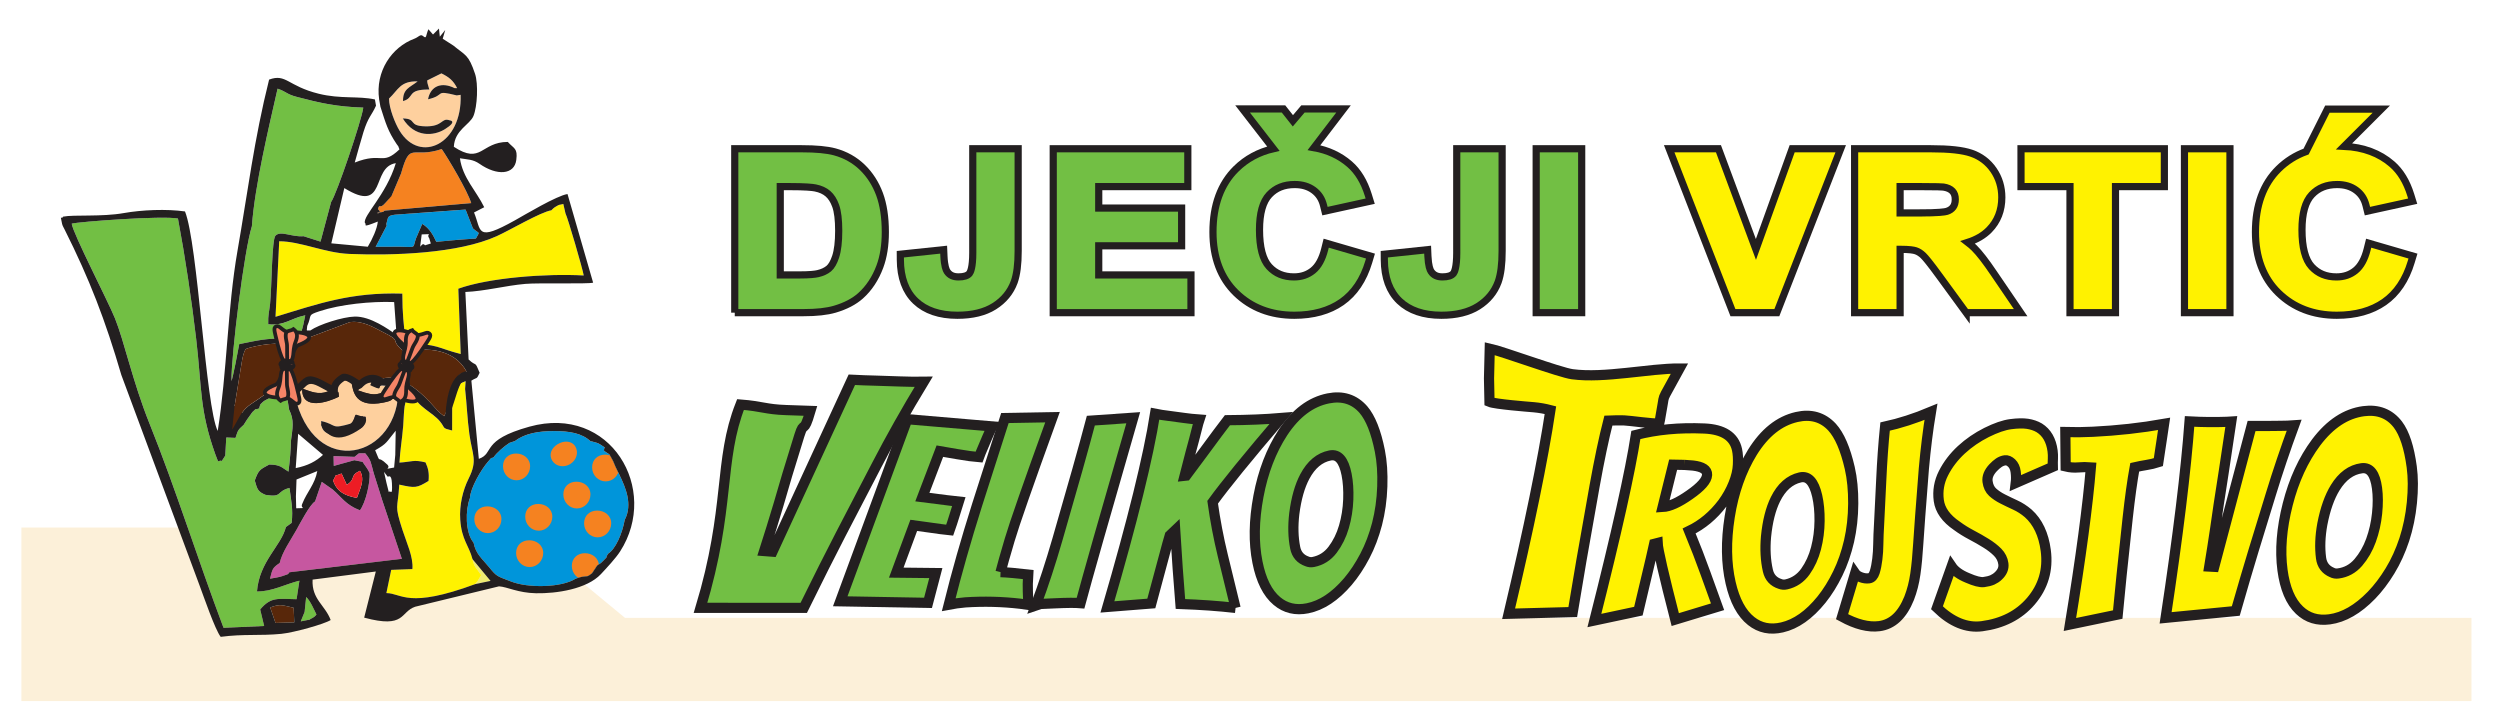 <?xml version="1.0" encoding="utf-8"?>
<!-- Generator: Adobe Illustrator 16.0.0, SVG Export Plug-In . SVG Version: 6.00 Build 0)  -->
<!DOCTYPE svg PUBLIC "-//W3C//DTD SVG 1.1//EN" "http://www.w3.org/Graphics/SVG/1.1/DTD/svg11.dtd">
<svg version="1.1" id="Layer_1" xmlns="http://www.w3.org/2000/svg" xmlns:xlink="http://www.w3.org/1999/xlink" x="0px" y="0px"
	 width="263px" height="76px" viewBox="0 0 263 76" enable-background="new 0 0 263 76" xml:space="preserve">
<g>
	<polygon fill="#FCF0D9" points="2.25,55.5 54.25,55.5 65.75,65 260,65 260,73.75 2.25,73.75 	"/>
	<rect x="257.667" y="1" fill="none" width="2.333" height="2.167"/>
</g>
<g>
	<path fill-rule="evenodd" clip-rule="evenodd" fill="#EEEB73" d="M50.009,61.445l1.594-0.333l-1.895-2.285
		c0.167,0.858,0.493,1.014,0.911,1.674l-0.335,0.557c-0.027,0.042-0.113,0.239-0.134,0.193
		C50.129,61.203,50.057,61.381,50.009,61.445"/>
	<path fill-rule="evenodd" clip-rule="evenodd" fill="#F58220" d="M40.316,21.576c-0.431,0.337-0.386-0.161-0.552,0.423
		c0.698,0.656-0.777,0.394,0.369,0.32c0.023-0.002,0.145-0.027,0.167-0.03c0.028-0.005,0.097-0.1,0.158-0.131l9.112-0.793
		c-0.387-1.281-2.43-4.711-3.102-5.685c-3.165,1.065-3.303-0.92-4.276,2.566l-0.997,2.356c-0.053,0.058-0.281-0.254-0.305-0.15
		c-0.154,0.677,0.091,0.385-0.139,0.643C40.51,21.369,40.548,21.356,40.316,21.576"/>
	<path fill-rule="evenodd" clip-rule="evenodd" fill="#0095DA" d="M41.536,22.587c-0.853,0.125-0.669,0.253-0.895,0.979l0.038,0.176
		l-1.162,2.225c0.927,0.016,1.669-0.021,2.513-0.011c1.81,0.021,1.356,0.219,1.718-0.84l0.674-1.564
		c0.781,0.46,1.201,1.282,1.472,1.885l2.52-0.229l1.651-0.116c0.42-0.83,0.449-0.391-0.315-1.067l-0.769-1.979L41.536,22.587z"/>
	<path fill-rule="evenodd" clip-rule="evenodd" fill="#72BF44" d="M26.499,23.797c-0.802,2.505-2.167,13.411-2.152,16.302
		c0.143-0.312,0.71-3.26,0.821-3.897c1.947-0.383,2.854-0.646,4.979-0.571c0.267,0.4-0.533,0.02,0.532,0.494
		c0.974-0.458,1.148-1.511,1.435-2.954c-1.573,0.317-2.186,1.127-3.897,0.938c-0.03-1.008,0.1-1.254,0.196-2.161
		c0.176-1.629,0.178-6.757,0.563-7.153c0.557-0.575,1.68,0.161,2.959,0.056l1.783,0.569l1.117-4.173
		c0.566-0.778,3.225-8.622,3.383-9.925c-2.765-0.091-4.476-0.462-6.989-1.126c-1.133-0.299-1.009-0.511-2.026-0.867
		C28.289,13.36,26.804,19.503,26.499,23.797 M32.044,64.379l-0.403,0.988l0.964-0.19c0.056-0.103,0.149-0.099,0.227-0.144
		c0.378-0.224,0.248-0.184,0.461-0.385c-0.272-0.536-0.629-1.42-1.084-1.844L32.044,64.379z M27.371,64.115
		C28.506,62.771,29.21,63,31.2,63.036l0.296-1.946c-1.447,0.348-2.887,1.158-4.466,1.132c0.26-3.192,2.538-4.768,3.047-6.779
		l0.601-0.436c0.172-1.454-0.067-2.433-0.229-3.68c-1.464,0.394-0.673,1.026-2.516,0.733c-0.78-0.33-0.867-0.539-1.133-1.512
		c0.403-1.124,0.522-1.139,1.521-1.681c1.227,0.025,1.3,0.319,2.022,0.75c0.146-1.095,0.26-2.471,0.256-3.188
		c0.177-1.423,0.385-2.183-0.191-3.347l-0.201-1.288l-0.46-0.382c-0.691,0.169-0.983,0.24-1.573,0.556
		c-0.204,0.109-0.36,0.168-0.512,0.309c-0.435,0.403-0.234,0.219-0.405,0.69c-0.729,0.24-0.085-0.164-0.574,0.262
		c-0.204,0.178-0.143,0.155-0.371,0.456c-0.26,0.343-0.391,0.543-0.677,1.008c-0.555,0.521-0.578,0.464-0.861,1.371l-0.971-0.042
		l-0.104,1.905c-0.685,1.012-0.055,0.326-0.759,0.61l-0.278-0.722c-1.69-4.734-1.407-6.885-2.025-12.186
		c-0.464-3.98-1.162-8.651-1.914-12.643c-1.696-0.317-10.489,0.337-11.177,0.542c0.141,1.057,3.799,8.105,4.546,9.947
		c0.971,2.396,1.875,6.693,3.618,11.032c2.833,7.056,5.097,14.364,7.806,21.535l4.274-0.191L27.371,64.115z"/>
	<path fill-rule="evenodd" clip-rule="evenodd" fill="#C657A0" d="M40.216,52.637l-0.907-2.885h-0.426
		c0.064,1.059-0.403,3.085-1.016,3.936c-1.518-0.58-1.911-1.372-2.864-2.186l-1.152-0.81l-0.705,2.061
		c-0.527,0.29-1.579,2.31-1.966,3c-0.602,1.075-1.509,2.345-1.757,3.478c-0.799,0.526-0.758,0.656-1.019,1.65
		c0.431-0.082,0.874-0.135,1.292-0.272c1.029-0.339,0.463-0.201,0.756-0.406l11.824-1.415L40.216,52.637z"/>
	<path fill-rule="evenodd" clip-rule="evenodd" fill="#C657A0" d="M37.297,48.063l-2.204-0.081l0.02,1.03l2.162-0.598l0.872,0.173
		c0.204,0.355,0.486,0.628,0.736,1.165h0.426c-0.317-1.127-0.24-1.286-0.888-2.066C37.454,47.733,37.998,47.541,37.297,48.063"/>
	<path fill-rule="evenodd" clip-rule="evenodd" fill="#FED09E" d="M31.79,40.876c-0.713,0.24-0.484,0.014-0.796,0.625
		c1.942,9.111,11.096,6.795,10.915-0.82l-1.894-0.137c-0.513,0.337-0.067,0.211-0.646-0.057c-0.573-0.264,0.366-0.055-0.735-0.418
		c-0.432,0.497-0.568,0.663-1.002,0.983c2.252,0.829,1.904,0.231,3.796,0.029c-0.081,0.953-0.007,1.045-1.056,1.263
		c-3.426,0.711-3.209-1.704-3.434-2.2c-2.536-0.549-1.49,0.857-1.489,0.861c0.246,0.83,0.096-0.523,0.206,0.728
		C34.48,42.323,31.696,43.23,31.79,40.876 M37.053,45.452c-1.431,0.47-3.371,0.618-3.267-1.161c1.779,0.401,0.879,0.93,3.292,0.22
		c0.553-1.177-0.166-0.788,1.391-0.643C38.33,45.055,38.194,45.002,37.053,45.452z"/>
	<path fill-rule="evenodd" clip-rule="evenodd" fill="#FED09E" d="M48.459,9.978l-0.41,0.061c-2.454-0.604-1.077-0.039-3.021,0.412
		c0.269-1.425,1.448-1.854,2.797-1.177l0.266-0.001c-0.409-0.813-0.862-1.159-1.652-1.551l-1.295,0.641
		c-0.046,0.023-0.136,0.068-0.202,0.103c0.027,0.379,0.009,0.188,0.223,0.956c-2.448-0.028-1.494,0.871-2.765,1.215
		c-0.021-1.292,0.688-1.411,1.536-2.071c-1.837-0.054-2.031,0.892-3.012,1.807c0.009,1.047,0.649,2.621,1.111,3.381
		C44.173,17.271,48.642,15.185,48.459,9.978 M42.371,12.458c1.568,0.024,0.48,0.799,2.405,0.833c1.863,0.033,1.641-0.941,2.51-0.638
		c0.001,0.002,0.919,0.064-0.477,0.936C45.624,14.329,43.622,14.494,42.371,12.458z"/>
	<path fill-rule="evenodd" clip-rule="evenodd" fill="#FED09E" d="M31.79,40.876c0.853,0.276,1.712,0.735,2.748,0.273
		C33.039,40.297,32.813,39.747,31.79,40.876"/>
	<path fill-rule="evenodd" clip-rule="evenodd" fill="#58270A" d="M30.96,65.474l-0.066-1.537c-1.184-0.246-1.363-0.451-2.469-0.028
		l0.559,1.624L30.96,65.474z"/>
	<path fill-rule="evenodd" clip-rule="evenodd" fill="#5A222A" d="M37.078,44.511l-0.025,0.941c1.142-0.45,1.277-0.397,1.416-1.584
		C36.912,43.723,37.631,43.334,37.078,44.511"/>
	<path fill-rule="evenodd" clip-rule="evenodd" fill="#0095DA" d="M64.755,49.105L64.5,48.504c-0.526-0.933-0.199-0.553-0.948-1.067
		c-0.074-0.567,0.392-0.132-0.354-0.646c-0.377-0.259-0.525-0.21-1.001-0.374l-0.016,0.056c-0.93-0.916-2.306-1.12-3.851-1.124
		c-1.705-0.004-3.109,0.251-4.171,1.054l-0.565,0.188c-0.601,0.39-1.346,1.049-1.657,1.503c-0.526,0.31,0.105-0.318-0.592,0.469
		c-0.716,0.809-1.869,2.794-1.908,3.835c-0.483,1.234-0.51,3.632,0.382,4.696c0.239,1.215,0.874,1.64,1.641,2.587
		c0.825,1.021,0.85,0.927,2.316,1.501c1.774,0.695,5.286,0.656,6.794-0.311l0.561-0.171c0.807-0.141,0.555,0.051,1.146-0.381
		l0.556-0.835c0.241-0.171,0.313-0.164,0.616-0.481c0.796-0.834,0.033,0.061,0.515-0.745c0.787-0.49,1.484-2.075,1.759-3.567
		c0.859-1.646,0.08-3.413-0.546-4.71L64.755,49.105z"/>
	<g>
		<defs>
			<path id="SVGID_1_" d="M64.755,49.105L64.5,48.504c-0.526-0.933-0.199-0.553-0.948-1.067c-0.074-0.567,0.392-0.132-0.354-0.646
				c-0.377-0.259-0.525-0.21-1.001-0.374l-0.016,0.056c-0.93-0.916-2.306-1.12-3.851-1.124c-1.705-0.004-3.109,0.251-4.171,1.054
				l-0.565,0.188c-0.601,0.39-1.346,1.049-1.657,1.503c-0.526,0.31,0.105-0.318-0.592,0.469c-0.716,0.809-1.869,2.794-1.908,3.835
				c-0.483,1.234-0.51,3.632,0.382,4.696c0.239,1.215,0.874,1.64,1.641,2.587c0.825,1.021,0.85,0.927,2.316,1.501
				c1.774,0.695,5.286,0.656,6.794-0.311l0.561-0.171c0.807-0.141,0.555,0.051,1.146-0.381l0.556-0.835
				c0.241-0.171,0.313-0.164,0.616-0.481c0.796-0.834,0.033,0.061,0.515-0.745c0.787-0.49,1.484-2.075,1.759-3.567
				c0.859-1.646,0.08-3.413-0.546-4.71L64.755,49.105z"/>
		</defs>
		<clipPath id="SVGID_2_">
			<use xlink:href="#SVGID_1_"  overflow="visible"/>
		</clipPath>
		<path clip-path="url(#SVGID_2_)" fill-rule="evenodd" clip-rule="evenodd" fill="#F58220" d="M54.292,47.712
			c0.787,0,1.476,0.524,1.476,1.339c0,0.815-0.639,1.476-1.426,1.476c-0.788,0-1.427-0.66-1.427-1.476
			C52.915,48.236,53.505,47.712,54.292,47.712"/>
		<path clip-path="url(#SVGID_2_)" fill-rule="evenodd" clip-rule="evenodd" fill="#F58220" d="M60.64,50.675
			c0.787,0,1.476,0.524,1.476,1.339c0,0.815-0.639,1.476-1.426,1.476c-0.788,0-1.426-0.66-1.426-1.476
			C59.264,51.199,59.853,50.675,60.64,50.675"/>
		<path clip-path="url(#SVGID_2_)" fill-rule="evenodd" clip-rule="evenodd" fill="#F58220" d="M56.627,53.015
			c0.788,0,1.476,0.524,1.476,1.339c0,0.815-0.639,1.476-1.426,1.476c-0.788,0-1.426-0.66-1.426-1.476
			C55.251,53.539,55.84,53.015,56.627,53.015"/>
		<path clip-path="url(#SVGID_2_)" fill-rule="evenodd" clip-rule="evenodd" fill="#F58220" d="M51.274,53.271
			c0.788,0,1.477,0.523,1.477,1.339s-0.639,1.476-1.427,1.476c-0.787,0-1.426-0.66-1.426-1.476S50.487,53.271,51.274,53.271"/>
		<path clip-path="url(#SVGID_2_)" fill-rule="evenodd" clip-rule="evenodd" fill="#F58220" d="M55.67,56.838
			c0.787,0,1.476,0.524,1.476,1.34c0,0.814-0.639,1.476-1.426,1.476c-0.788,0-1.427-0.661-1.427-1.476
			C54.293,57.362,54.882,56.838,55.67,56.838"/>
		<path clip-path="url(#SVGID_2_)" fill-rule="evenodd" clip-rule="evenodd" fill="#F58220" d="M62.823,53.713
			c0.787,0,1.476,0.524,1.476,1.339c0,0.815-0.639,1.476-1.426,1.476c-0.788,0-1.427-0.66-1.427-1.476
			C61.446,54.237,62.035,53.713,62.823,53.713"/>
		<path clip-path="url(#SVGID_2_)" fill-rule="evenodd" clip-rule="evenodd" fill="#F58220" d="M61.533,58.197
			c0.787,0,1.476,0.524,1.476,1.339c0,0.815-0.639,1.476-1.426,1.476c-0.788,0-1.427-0.66-1.427-1.476
			C60.156,58.722,60.745,58.197,61.533,58.197"/>
		<path clip-path="url(#SVGID_2_)" fill-rule="evenodd" clip-rule="evenodd" fill="#F58220" d="M63.667,47.827
			c0.787,0,1.476,0.524,1.476,1.339c0,0.815-0.639,1.476-1.427,1.476c-0.787,0-1.426-0.66-1.426-1.476
			C62.29,48.352,62.879,47.827,63.667,47.827"/>
		<path clip-path="url(#SVGID_2_)" fill-rule="evenodd" clip-rule="evenodd" fill="#F58220" d="M58.64,46.743
			c0.668-0.419,1.495-0.394,1.876,0.213s0.148,1.438-0.52,1.856c-0.667,0.418-1.517,0.266-1.896-0.341
			C57.719,47.865,57.973,47.161,58.64,46.743"/>
	</g>
	<path fill-rule="evenodd" clip-rule="evenodd" fill="#FFF200" d="M58.002,22.123c-1.145,0.189-4.324,2.078-5.743,2.72
		c-4.07,1.841-10.92,2.063-15.502,1.872c-2.612-0.108-5.102-1.322-7.386-1.332l-0.388,7.946c4.521-1.385,7.928-2.601,13.34-2.44
		c0.006,2.225,0.144,3.102,0.354,5.22c3.558,0.105,3.262,0.491,5.789,1.135l-0.253-6.871c3.204-1.156,9.283-1.612,13.194-1.391
		c-0.123-0.729-1.667-6.039-1.917-6.524l-0.232-1.003c-0.493,0.152-0.303-0.007-0.749,0.258
		C58.181,21.907,58.185,21.953,58.002,22.123 M47.568,42.068l-0.006,3.225c-1.129-0.276-0.669-0.208-1.277-0.956
		c-0.802-0.986-2.296-1.457-3.03-3.043c-0.867,0.911-0.71,1.877-0.842,3.512c-0.107,1.337-0.324,2.602-0.393,3.862
		c1.321-0.081,1.478-0.337,2.742-0.021c0.273,0.603,0.403,1.093,0.319,1.951c-1.245,0.752-1.394,0.762-3.079,0.386
		c-0.154,2.679-0.554,1.995,0.333,4.764c0.426,1.329,1.161,2.855,1.047,4.12l-2.23,0.085l-0.507,2.441
		c1.662,0.021,2.215,1.688,9.363-0.948c0.048-0.064,0.12-0.242,0.142-0.194c0.021,0.046,0.106-0.151,0.134-0.193l0.335-0.557
		c-0.418-0.66-0.744-0.815-0.911-1.674c-0.377-1.463-1.139-2.006-1.291-4.149c-0.109-1.538,0.277-3.119,0.874-4.313
		c0.982-1.967,0.395-2.467,0.087-4.689c-0.225-1.623-0.27-3.159-0.451-4.751l0.055-0.829l-0.582,0.25l-0.192,0.49L47.568,42.068z"/>
	<path fill-rule="evenodd" clip-rule="evenodd" fill="#231F20" d="M39.887,10.464l0.134,0.764c0.573,1.785,0.78,2.551,1.712,3.938
		c0.348,0.518-0.014-0.19,0.29,0.55c-1.863,1.768-1.791,0.227-4.704,1.384c0.29-1.007,0.595-2.175,0.916-3.207
		c0.505-1.616,0.856-1.73,1.321-2.776l-0.115-0.655c-1.739-0.386-3.612-0.029-5.916-0.602c-3.278-0.814-3.417-2.153-5.216-1.486
		c-1.574,6.271-2.246,11.841-3.325,18.012c-1.059,6.057-1.102,12.834-2.08,18.949c-1.274-2.546-2.083-19.694-3.442-23.091
		c-1.916-0.277-4.532-0.169-6.437,0.171c-2.313,0.413-5.258,0.151-6.396,0.377c-0.167,0.417-0.347-0.437-0.1,0.751
		c0.04,0.193,0.172,0.411,0.254,0.574c2.646,5.271,4.297,9.567,5.979,15.324L21,61.606c0.4,1.058,1.624,4.639,2.216,5.39
		c2.43-0.322,4.105-0.094,6.366-0.314c1.303-0.128,4.534-1.022,5.204-1.454c-0.584-1.576-2.012-2.18-1.902-4.253l6.651-0.853
		l-1.224,4.853c4.37,1.184,3.759-0.6,5.362-1.146l8.822-2.146c0.877,0.054,1.98,0.688,3.892,0.727
		c2.162,0.042,5.354-0.438,6.826-2.01c0.602-0.643,1.563-1.673,2.023-2.389c4.206-6.537-0.998-15.5-9.548-13.125
		c-5.152,1.432-3.627,2.792-5.315,3.386l-0.785-8.227c0.629-0.404,0.52-0.063,0.87-0.829c-0.549-1.357-0.294-0.573-1.161-1.398
		l-0.342-7.102c2.064-0.085,4.187-0.666,6.317-0.852c1.411-0.123,6.587,0.03,7.125-0.127l-2.695-9.325
		c-1.132,0.17-4.466,2.171-5.53,2.765c-4.152,2.316-3.5,1.11-4.305-0.825l1.072-0.553c-0.834-1.723-2.272-3.086-2.554-5.148
		c0.803,0.137,1.36,0.093,2.067,0.586c1.818,1.271,3.662,1.17,3.862-0.416c0.158-1.25-0.234-1.159-0.896-1.892
		c-2.85,0.009-2.755,2.428-5.675,0.512c0.087-1.772,1.683-2.319,2.063-3.238c0.412-0.993,0.521-3.392,0.166-4.442
		C49.288,5.722,48.98,5.851,47.69,4.79l-1.115-0.716l0.264-0.923l-0.57,0.711l-0.091-0.858l-0.626,0.628l-0.486-0.556
		c-0.302,0.71-0.16,1.064-0.576,0.707c-0.268-0.229-0.463,0.127-0.893,0.286C41.205,4.957,39.462,7.51,39.887,10.464 M34.835,21.246
		l-1.117,4.173l-1.783-0.569c-1.279,0.105-2.402-0.631-2.959-0.056c-0.385,0.396-0.387,5.524-0.563,7.153
		c-0.097,0.907-0.227,1.153-0.196,2.161c1.712,0.188,2.324-0.621,3.897-0.938c-0.286,1.443-0.461,2.496-1.435,2.954
		c-1.065-0.475-0.266-0.094-0.532-0.494c-2.125-0.075-3.032,0.188-4.979,0.571c-0.111,0.638-0.679,3.586-0.821,3.897
		c-0.015-2.891,1.351-13.797,2.152-16.302c0.305-4.294,1.79-10.437,2.703-14.469c1.018,0.356,0.894,0.568,2.026,0.867
		c2.514,0.664,4.225,1.035,6.989,1.126C38.06,12.624,35.401,20.468,34.835,21.246z M36.222,19.785
		c4.517,2.799,2.765-2.218,5.419-2.621c-1.029,3.375-3.465,5.507-3.258,6.297c0.297,0.134-0.5,0.59,1.363-0.154
		c-0.066,0.751-0.576,1.854-1.054,2.649l-3.838-0.357L36.222,19.785z M40.459,22.158c-0.062,0.031-0.13,0.126-0.158,0.131
		c-0.022,0.003-0.144,0.028-0.167,0.03c-1.146,0.073,0.329,0.336-0.369-0.32c0.166-0.584,0.121-0.086,0.552-0.423
		c0.302-0.285,0.594-0.66,0.88-0.973l0.997-2.356c0.974-3.486,1.111-1.501,4.276-2.566c0.672,0.974,2.715,4.403,3.102,5.685
		L40.459,22.158z M43.748,25.116c-0.361,1.059,0.092,0.861-1.718,0.84c-0.844-0.011-1.586,0.026-2.513,0.011l1.162-2.225
		l-0.038-0.176c0.226-0.727,0.042-0.854,0.895-0.979l7.444-0.541l0.769,1.979c0.765,0.677,0.735,0.237,0.315,1.067l-1.651,0.116
		l-2.52,0.229c-0.271-0.603-0.69-1.425-1.472-1.885L43.748,25.116z M22.661,47.817l0.278,0.722c0.704-0.284,0.074,0.401,0.759-0.61
		l0.104-1.905l0.971,0.042c0.283-0.907,0.307-0.851,0.861-1.371c0.286-0.465,0.417-0.665,0.677-1.008
		c0.229-0.301,0.167-0.278,0.371-0.456c0.489-0.426-0.154-0.021,0.574-0.262c0.171-0.472-0.029-0.287,0.405-0.69
		c0.151-0.141,0.308-0.199,0.512-0.309c0.59-0.315,0.882-0.387,1.573-0.556c-0.151-0.132-0.247-0.676-1.4-0.213
		c-0.165,0.066-0.846,0.561-1.069,0.721c-0.584,0.419-1.291,0.75-1.803,1.493c-0.063-0.058-0.146-0.135-0.188-0.174l-0.603-0.549
		l0.743-4.544c0.039-0.225,0.081-0.486,0.142-0.707c0.156-0.574,0.25-0.642,0.28-0.714c0.121-0.128,2.968-0.851,4.167-0.451
		c0.665,0.222,0.059,0.084,0.941,0.621c0.519-0.635,0.424-0.521,1.102-1.021c0.618-0.459,0.133-0.162,0.677-0.452l4.057-1.532
		c1.36-0.2,2.543,0.574,3.434,1.014c2.302,1.135,0.519,0.623,2.343,2.164c2.367-0.629,5.254-0.328,6.522,2.037
		c-0.317,0.125-0.692,0.126-0.896,0.529c-0.574,1.138,0.079,0.625,0.205,0.709l0.582-0.25l-0.055,0.829
		c0.182,1.592,0.227,3.128,0.451,4.751c0.308,2.223,0.896,2.723-0.087,4.689c-0.597,1.194-0.983,2.775-0.874,4.313
		c0.152,2.144,0.914,2.687,1.291,4.149l1.895,2.285l-1.594,0.333c-7.148,2.637-7.701,0.97-9.363,0.948l0.507-2.441l2.23-0.085
		c0.114-1.265-0.621-2.791-1.047-4.12c-0.887-2.769-0.487-2.085-0.333-4.764c1.686,0.376,1.834,0.366,3.079-0.386
		c0.084-0.858-0.046-1.349-0.319-1.951c-1.265-0.315-1.421-0.06-2.742,0.021c0.068-1.261,0.285-2.525,0.393-3.862
		c0.132-1.635-0.025-2.601,0.842-3.512c0.734,1.586,2.229,2.057,3.03,3.043c0.608,0.748,0.148,0.68,1.277,0.956l0.006-3.225
		c-0.18-0.808,0.149-0.271-0.323-0.697c-0.114,0.898-0.09,1.723-0.531,2.413l-0.55-0.448c-0.016-0.015-0.41-0.45-0.414-0.454
		c-1.256-1.439-3.587-3.709-5.63-3.025c-1.378,0.46-0.343,0.479-0.104,0.688l1.894,0.137c0.181,7.615-8.973,9.932-10.915,0.82
		l-0.039-0.35c-1.031,0-0.861-0.291-0.749,0.645l0.201,1.288c0.576,1.164,0.368,1.924,0.191,3.347
		c0.004,0.717-0.109,2.093-0.256,3.188c-0.723-0.431-0.796-0.725-2.022-0.75c-0.998,0.542-1.117,0.557-1.521,1.681
		c0.266,0.973,0.353,1.182,1.133,1.512c1.843,0.293,1.052-0.34,2.516-0.733c0.162,1.247,0.401,2.226,0.229,3.68l-0.601,0.436
		c-0.509,2.012-2.787,3.587-3.047,6.779c1.579,0.026,3.019-0.784,4.466-1.132L31.2,63.036c-1.99-0.036-2.694-0.266-3.829,1.079
		l0.418,1.739l-4.274,0.191c-2.709-7.171-4.973-14.479-7.806-21.535c-1.743-4.339-2.647-8.637-3.618-11.032
		c-0.747-1.842-4.405-8.891-4.546-9.947c0.688-0.205,9.48-0.859,11.177-0.542c0.752,3.991,1.45,8.662,1.914,12.643
		C21.254,40.933,20.971,43.083,22.661,47.817z M45.154,25.056l0.167,0.561l-0.609,0.19c-0.453-0.568-0.661,1.251-0.349-1.147
		C45.743,24.623,44.761,24.549,45.154,25.056z M58.002,22.123c0.183-0.17,0.179-0.216,0.508-0.411
		c0.446-0.265,0.256-0.105,0.749-0.258l0.232,1.003c0.25,0.485,1.794,5.795,1.917,6.524c-3.911-0.222-9.99,0.234-13.194,1.391
		l0.253,6.871c-2.527-0.644-2.231-1.029-5.789-1.135c-0.211-2.118-0.349-2.995-0.354-5.22c-5.412-0.16-8.818,1.056-13.34,2.44
		l0.388-7.946c2.284,0.01,4.773,1.224,7.386,1.332c4.582,0.191,11.432-0.031,15.502-1.872
		C53.678,24.201,56.857,22.313,58.002,22.123z M41.583,47.856l-0.123,1.328c-1.347,0.23-0.271,0.146-0.707-0.301
		c-1.24-1.195-0.582,0.173-1.288-1.517c1.29-0.727,1.158-0.837,2.162-2.054L41.583,47.856z M31.365,45.631l2.614,2.222
		c-0.743,0.682-1.584,1.136-2.869,1.391L31.365,45.631z M37.297,48.063c0.701-0.521,0.157-0.329,1.124-0.377
		c0.647,0.78,0.57,0.939,0.888,2.066l0.907,2.885l2.061,6.15l-11.824,1.415c-0.293,0.205,0.273,0.067-0.756,0.406
		c-0.418,0.138-0.861,0.19-1.292,0.272c0.261-0.994,0.22-1.124,1.019-1.65c0.248-1.133,1.155-2.402,1.757-3.478
		c0.387-0.69,1.438-2.71,1.966-3l0.705-2.061l1.152,0.81c0.953,0.813,1.347,1.605,2.864,2.186c0.612-0.851,1.08-2.877,1.016-3.936
		c-0.25-0.537-0.532-0.81-0.736-1.165l-0.872-0.173l-2.162,0.598l-0.02-1.03L37.297,48.063z M31.806,52.98
		c-0.294,0.587,0.659,0.433-0.646,0.492l-0.03-1.256l0.063-1.771l2.186-0.889C33.125,50.958,32.29,51.754,31.806,52.98z
		 M37.547,52.379c-1.219-0.22-2.104-0.628-2.503-1.83c0.512-0.825-0.152-0.313,0.889-0.736l0.55,1.194
		c1.043-0.686,0.22-0.927,1.385-1.48C38.444,50.493,37.83,51.508,37.547,52.379z M40.783,50.143
		c0.063,0.052,0.396-0.357,0.448,0.689c0.075,1.502-0.153,0.653-0.332,0.933l-0.238-0.949l-0.264-1.174L40.783,50.143z
		 M63.963,58.257c-0.481,0.806,0.281-0.089-0.515,0.745c-0.303,0.317-0.375,0.311-0.616,0.481l-0.556,0.835
		c-0.591,0.432-0.339,0.24-1.146,0.381L60.57,60.87c-1.508,0.967-5.02,1.006-6.794,0.311c-1.467-0.574-1.491-0.48-2.316-1.501
		c-0.767-0.947-1.401-1.372-1.641-2.587c-0.892-1.064-0.865-3.462-0.382-4.696c0.039-1.041,1.192-3.026,1.908-3.835
		c0.697-0.787,0.065-0.159,0.592-0.469c0.312-0.454,1.057-1.113,1.657-1.503l0.565-0.188c1.062-0.803,2.466-1.058,4.171-1.054
		c1.545,0.004,2.921,0.208,3.851,1.124l0.016-0.056c0.476,0.164,0.624,0.115,1.001,0.374c0.745,0.514,0.279,0.078,0.354,0.646
		c0.749,0.515,0.422,0.135,0.948,1.067l0.255,0.602l0.421,0.874c0.626,1.297,1.405,3.064,0.546,4.71
		C65.447,56.182,64.75,57.767,63.963,58.257z M28.425,63.908c1.105-0.423,1.285-0.218,2.469,0.028l0.066,1.537l-1.977,0.059
		L28.425,63.908z M37.053,45.452l0.025-0.941c-2.413,0.71-1.513,0.182-3.292-0.22C33.682,46.07,35.622,45.922,37.053,45.452z
		 M42.371,12.458c1.251,2.036,3.253,1.871,4.438,1.131c1.396-0.871,0.478-0.934,0.477-0.936c-0.869-0.304-0.646,0.671-2.51,0.638
		C42.852,13.257,43.939,12.482,42.371,12.458z M32.655,34.761c-0.522,0-0.362,0.112-0.336-0.471
		c0.545-1.199-0.055-1.103,1.303-1.552c2.215-0.732,5.431-1.052,7.842-0.961l0.252,3.448c-0.86-0.586-2.73-1.96-4.4-1.921
		C36.057,33.334,33.56,34.131,32.655,34.761z M48.049,10.038l0.41-0.061c0.183,5.207-4.286,7.293-6.425,3.774
		c-0.462-0.76-1.103-2.334-1.111-3.381c0.98-0.915,1.175-1.86,3.012-1.807c-0.848,0.66-1.558,0.779-1.536,2.071
		c1.271-0.344,0.316-1.243,2.765-1.215c-0.214-0.769-0.195-0.577-0.223-0.956c0.066-0.034,0.156-0.079,0.202-0.103l1.295-0.641
		c0.79,0.392,1.243,0.738,1.652,1.551l-0.266,0.001c-1.349-0.678-2.528-0.248-2.797,1.177C46.972,9.999,45.595,9.434,48.049,10.038z
		 M32.044,64.379l0.164-1.574c0.455,0.424,0.812,1.308,1.084,1.844c-0.213,0.201-0.083,0.161-0.461,0.385
		c-0.077,0.045-0.171,0.041-0.227,0.144l-0.964,0.19L32.044,64.379z"/>
	<path fill-rule="evenodd" clip-rule="evenodd" fill="#ED1C24" d="M37.547,52.379c0.283-0.871,0.897-1.886,0.32-2.853
		c-1.165,0.554-0.342,0.795-1.385,1.48l-0.55-1.194c-1.041,0.424-0.377-0.089-0.889,0.736
		C35.442,51.751,36.328,52.159,37.547,52.379"/>
	<path fill-rule="evenodd" clip-rule="evenodd" fill="#58270A" d="M29.746,41.414l0.46,0.382c-0.112-0.936-0.282-0.645,0.749-0.645
		l0.039,0.35c0.312-0.611,0.083-0.385,0.796-0.625c-0.094,2.354,2.69,1.447,3.865,0.857c-0.11-1.251,0.04,0.103-0.206-0.728
		c-0.001-0.004-1.047-1.41,1.489-0.861c0.225,0.496,0.008,2.911,3.433,2.2c1.05-0.218,0.975-0.31,1.057-1.263
		c-1.892,0.202-1.544,0.8-3.796-0.029c0.434-0.32,0.57-0.486,1.002-0.983c1.102,0.363,0.02,0.198,0.593,0.462
		c0.579,0.267,0.276,0.35,0.789,0.013c-0.238-0.209-1.273-0.228,0.104-0.688c2.043-0.684,4.374,1.586,5.63,3.025
		c0.004,0.004,0.398,0.439,0.414,0.454l0.55,0.448c0.441-0.69,0.417-1.514,0.531-2.413c0.473,0.426,0.144-0.11,0.323,0.697
		l0.639-1.233l0.192-0.49c-0.126-0.084-0.779,0.429-0.205-0.709c0.203-0.404,0.578-0.404,0.896-0.529
		c-1.269-2.365-4.155-2.666-6.522-2.037c-1.824-1.541-0.041-1.029-2.343-2.164c-0.891-0.439-2.073-1.214-3.434-1.014l-4.057,1.532
		c-0.544,0.29-0.059-0.007-0.677,0.451c-0.678,0.502-0.583,0.388-1.102,1.022c-0.883-0.537-0.276-0.399-0.941-0.621
		c-1.199-0.399-4.046,0.323-4.167,0.451c-0.03,0.072-0.124,0.14-0.28,0.714c-0.06,0.221-0.103,0.482-0.142,0.707l-0.743,4.544
		l-0.255,2.484c0.042,0.038,0.982-1.819,1.046-1.762c0.512-0.743,1.219-1.074,1.803-1.494c0.224-0.159,0.904-0.653,1.069-0.72
		C29.499,40.738,29.595,41.282,29.746,41.414 M31.79,40.876c1.023-1.129,1.249-0.579,2.748,0.273
		C33.502,41.61,32.643,41.152,31.79,40.876z"/>
	<path fill="#72BF44" stroke="#231F20" stroke-width="1.072" stroke-miterlimit="10" d="M73.696,63.947
		c3.185-10.57,1.873-15.488,4.206-21.389c2.284,0.18,2.643,0.507,4.79,0.581l2.571,0.089c-0.787,2.672-0.631,0.862-1.168,2.578
		s-0.963,3.104-1.284,4.174c-0.313,1.063-0.619,2.091-0.902,3.081c-0.504,1.683-1.007,3.319-1.519,4.908l0.877,0.068l8.345-18.085
		c0.865,0.044,1.724,0.076,2.562,0.095c0.844,0.025,1.696,0.052,2.571,0.085c0.867,0.031,1.674,0.043,2.428,0.031
		c-1.85,3.048-3.495,5.971-4.941,8.762c-1.448,2.792-2.716,5.227-3.796,7.3c-1.072,2.074-2.371,4.648-3.882,7.723L73.696,63.947z"/>
	<path fill="#72BF44" stroke="#231F20" stroke-width="1.072" stroke-miterlimit="10" d="M88.393,63.257l7.059-19.156l8.934,0.759
		c-0.197,0.396-0.374,0.781-0.534,1.154c-0.155,0.375-0.314,0.744-0.468,1.108c-0.158,0.364-0.291,0.686-0.393,0.969
		c-0.551-0.042-1.303-0.144-2.244-0.307l-1.874-0.322l-1.842,4.83c1.007,0.121,1.847,0.228,2.519,0.324
		c0.676,0.098,1.109,0.154,1.313,0.17c-0.161,0.517-0.318,1.014-0.469,1.5c-0.147,0.49-0.314,0.987-0.493,1.496
		c-0.202-0.016-0.516-0.056-0.934-0.119c-0.42-0.063-0.854-0.123-1.312-0.184c-0.458-0.06-0.966-0.128-1.53-0.207l-1.838,4.97
		l4.162,0.046l-0.823,3.135L88.393,63.257z"/>
	<path fill="#72BF44" stroke="#231F20" stroke-width="1.072" stroke-miterlimit="10" d="M105.256,60.188
		c0.698,0.023,1.669,0.112,2.912,0.256c-0.045,0.715-0.061,1.301-0.038,1.758c0.023,0.453,0.032,0.791,0.036,1.004
		c0.003,0.214,0.011,0.356,0.021,0.429l-0.848-0.121c-1.917-0.222-3.844-0.27-5.783-0.144c-0.636,0.054-1.219,0.139-1.752,0.242
		c0.83-3.329,1.822-6.815,2.973-10.458c1.156-3.643,2.136-6.699,2.939-9.178l5.009-0.089c-2.535,6.998-4.038,11.302-4.509,12.915
		C105.74,58.415,105.42,59.544,105.256,60.188"/>
	<path fill="#72BF44" stroke="#231F20" stroke-width="1.072" stroke-miterlimit="10" d="M119.216,43.943
		c-3.015,10.443-4.859,16.944-5.545,19.507c-0.511-0.045-1.409-0.042-2.685,0.018c-1.28,0.054-1.936,0.086-1.975,0.103
		c0.771-2.074,1.511-4.343,2.226-6.809c1.634-5.636,2.808-9.805,3.521-12.511L119.216,43.943z"/>
	<path fill="#72BF44" stroke="#231F20" stroke-width="1.072" stroke-miterlimit="10" d="M129.983,63.952
		c-0.875-0.101-1.795-0.185-2.756-0.254c-0.968-0.068-1.979-0.122-3.047-0.16c-0.197-2.392-0.381-4.978-0.551-7.754l-0.567,0.54
		c-0.168,0.564-0.358,1.249-0.571,2.064c-0.219,0.814-0.438,1.629-0.661,2.453s-0.462,1.703-0.712,2.644l-4.617,0.364
		c2.634-9.027,4.307-15.802,5.016-20.323c0.438,0.088,0.923,0.165,1.461,0.227c0.542,0.067,1.065,0.138,1.574,0.212
		c0.515,0.074,1.053,0.131,1.621,0.172c-0.024,0.069-0.063,0.208-0.113,0.403c-0.048,0.198-0.113,0.444-0.189,0.735
		c-0.077,0.287-0.157,0.612-0.248,0.965c-0.092,0.352-0.215,0.819-0.38,1.406c-0.159,0.589-0.367,1.39-0.624,2.405l0.167-0.018
		c0.567-0.751,1.162-1.549,1.774-2.388c1.223-1.664,2.078-2.81,2.566-3.44c2.119-0.015,4.008-0.092,5.655-0.229
		c-3.497,4.097-5.9,7.053-7.209,8.857c0.269,1.915,0.622,3.78,1.064,5.591C129.078,60.235,129.527,62.079,129.983,63.952"/>
	<path fill="#72BF44" stroke="#231F20" stroke-width="1.072" stroke-miterlimit="10" d="M145.161,47.438
		c0.219,1.099,0.305,2.349,0.256,3.745c-0.048,1.396-0.233,2.705-0.55,3.935c-0.323,1.226-0.746,2.351-1.286,3.375
		c-0.535,1.023-1.13,1.919-1.783,2.688c-1.354,1.585-2.771,2.519-4.248,2.813c-1.246,0.248-2.314-0.005-3.219-0.765
		c-0.99-0.83-1.671-2.197-2.047-4.09c-0.41-2.054-0.376-4.368,0.105-6.936c0.481-2.572,1.342-4.808,2.576-6.704
		c1.339-2.027,2.929-3.223,4.766-3.588c1.514-0.302,2.744,0.092,3.694,1.175C144.182,43.967,144.759,45.416,145.161,47.438
		 M141.66,49.906c-0.298-1.496-0.877-2.163-1.745-1.99c-1.099,0.219-1.982,0.961-2.649,2.217c-0.534,1.004-0.903,2.306-1.107,3.906
		c-0.153,1.302-0.122,2.496,0.094,3.58c0.144,0.721,0.56,1.198,1.241,1.438c0.205,0.089,0.426,0.112,0.661,0.064
		c0.83-0.164,1.509-0.593,2.036-1.288c0.524-0.694,0.925-1.503,1.189-2.415c0.269-0.917,0.419-1.874,0.457-2.865
		C141.874,51.562,141.814,50.682,141.66,49.906z"/>
	<path fill="#FFF200" stroke="#231F20" stroke-width="1.072" stroke-miterlimit="10" d="M177.228,48.909l-1.214-0.024l-1.104,4.45
		c0.737-0.039,1.684-0.468,2.841-1.284c1.195-0.829,1.811-1.526,1.835-2.097c0.023-0.535-0.472-0.858-1.479-0.979
		C177.815,48.944,177.52,48.923,177.228,48.909 M176.236,65.181c-1.211-4.708-1.828-7.397-1.856-8.058l-0.361,0.093
		c-0.183,0.84-0.455,2.006-0.813,3.497c-0.363,1.496-0.646,2.686-0.85,3.581l-4.627,0.984c2.318-9.155,3.771-15.664,4.365-19.52
		c2.159-0.564,4.563-0.794,7.205-0.679c1.983,0.088,3.129,0.83,3.435,2.224c0.095,0.429,0.124,0.952,0.096,1.578
		c-0.026,0.625-0.184,1.292-0.474,2.005c-0.286,0.718-0.669,1.394-1.135,2.037c-0.98,1.3-2.154,2.28-3.525,2.936
		c0.646,1.574,1.223,3.06,1.722,4.452c0.5,1.393,0.924,2.565,1.269,3.519L176.236,65.181z M227.822,64.998
		c1.297-8.604,2.141-15.491,2.521-20.662c1.358,0.073,2.678,0.086,3.947,0.039l0.444-0.028c-0.317,2.175-0.585,3.956-0.805,5.354
		c-0.225,1.397-0.397,2.529-0.527,3.398c-0.126,0.865-0.25,1.703-0.363,2.508c-0.204,1.37-0.411,2.703-0.625,3.996l0.521,0.028
		l3.928-14.814c0.514,0.009,1.022,0.007,1.519-0.004c0.5-0.008,1.004-0.014,1.523-0.015c0.514-0.001,0.99-0.019,1.435-0.052
		c-0.924,2.511-1.733,4.914-2.434,7.205s-1.314,4.29-1.839,5.992c-0.518,1.702-1.142,3.814-1.864,6.336L227.822,64.998z
		 M195.158,60.308c0.117,0.17,0.321,0.31,0.61,0.419c0.295,0.108,0.575,0.147,0.851,0.111s0.47-0.251,0.599-0.647
		c0.123-0.396,0.215-0.855,0.275-1.37c0.065-0.521,0.096-1.043,0.103-1.576c0.002-0.526,0.038-1.338,0.099-2.429
		c0.061-1.095,0.13-2.557,0.216-4.396c0.082-1.838,0.214-3.688,0.398-5.544c1.531-0.334,3.14-0.849,4.827-1.554
		c-0.31,1.877-0.557,3.865-0.745,5.969c-0.321,4.063-0.517,6.699-0.591,7.905s-0.173,2.268-0.305,3.183
		c-0.131,0.919-0.347,1.764-0.652,2.549c-0.712,1.778-1.76,2.761-3.146,2.942c-1.13,0.148-2.436-0.184-3.913-0.991L195.158,60.308z
		 M253.714,49.116c0.149,1.11,0.154,2.363,0.018,3.755c-0.137,1.39-0.406,2.684-0.8,3.891c-0.4,1.202-0.895,2.299-1.498,3.286
		c-0.6,0.987-1.25,1.844-1.951,2.569c-1.452,1.494-2.926,2.337-4.418,2.537c-1.26,0.168-2.309-0.152-3.164-0.969
		c-0.936-0.891-1.527-2.299-1.783-4.211c-0.277-2.075-0.096-4.385,0.548-6.915c0.645-2.537,1.646-4.713,2.999-6.526
		c1.463-1.938,3.127-3.03,4.983-3.278c1.53-0.204,2.733,0.267,3.611,1.407C252.958,45.59,253.44,47.073,253.714,49.116z
		 M250.063,51.357c-0.202-1.512-0.737-2.215-1.614-2.098c-1.11,0.148-2.039,0.833-2.785,2.044c-0.597,0.968-1.048,2.244-1.354,3.828
		c-0.236,1.289-0.281,2.482-0.135,3.579c0.098,0.727,0.482,1.23,1.146,1.513c0.199,0.103,0.418,0.14,0.656,0.106
		c0.84-0.111,1.543-0.495,2.115-1.155c0.566-0.66,1.018-1.442,1.34-2.335c0.326-0.898,0.537-1.843,0.638-2.83
		C250.171,53.023,250.168,52.14,250.063,51.357z M212.058,50.808c0.047-0.376,0.043-0.765-0.01-1.166s-0.197-0.711-0.43-0.932
		c-0.233-0.216-0.464-0.313-0.688-0.285c-0.229,0.03-0.446,0.116-0.651,0.252c-0.204,0.141-0.405,0.313-0.601,0.524
		c-0.454,0.486-0.65,0.973-0.588,1.453c0.063,0.485,0.245,0.86,0.536,1.127c0.297,0.27,0.646,0.504,1.057,0.71
		c0.407,0.209,0.848,0.417,1.317,0.635c0.474,0.214,0.931,0.51,1.368,0.88c1.006,0.903,1.622,2.204,1.845,3.902
		c0.267,2.04-0.26,3.822-1.578,5.353c-1.257,1.46-2.97,2.334-5.14,2.618c-1.601,0.209-3.181-0.438-4.729-1.939l1.543-4.346
		c0.323,0.476,0.88,0.877,1.661,1.197c0.786,0.344,1.36,0.491,1.725,0.443s0.667-0.125,0.905-0.228
		c0.232-0.106,0.443-0.243,0.624-0.419c0.415-0.386,0.591-0.813,0.53-1.279c-0.061-0.462-0.266-0.867-0.604-1.212
		c-0.345-0.345-0.752-0.661-1.226-0.95c-0.471-0.295-0.983-0.584-1.529-0.873c-0.551-0.289-1.057-0.606-1.529-0.953
		c-1.142-0.776-1.775-1.671-1.906-2.67c-0.132-1.004,0.032-1.965,0.496-2.875c0.465-0.915,1.094-1.733,1.877-2.457
		c0.788-0.726,1.673-1.329,2.652-1.823c0.984-0.49,1.834-0.781,2.543-0.874c0.71-0.093,1.297-0.104,1.761-0.036
		c0.466,0.072,0.878,0.213,1.238,0.422c0.785,0.49,1.257,1.303,1.405,2.432c0.035,0.275,0.046,0.54,0.033,0.803
		c-0.014,0.262-0.019,0.548-0.01,0.865L212.058,50.808z M194.595,49.238c0.25,1.092,0.372,2.339,0.364,3.735
		c-0.009,1.397-0.156,2.711-0.438,3.949c-0.287,1.233-0.678,2.372-1.188,3.411c-0.505,1.037-1.073,1.95-1.704,2.737
		c-1.309,1.623-2.697,2.598-4.166,2.935c-1.238,0.283-2.313,0.062-3.239-0.673c-1.014-0.8-1.733-2.146-2.164-4.027
		c-0.468-2.042-0.502-4.356-0.094-6.937c0.407-2.585,1.202-4.844,2.382-6.775c1.279-2.065,2.835-3.306,4.661-3.724
		c1.505-0.345,2.745,0.013,3.726,1.067C193.516,45.796,194.134,47.229,194.595,49.238z M191.166,52.163
		c-0.341-1.486-0.939-2.137-1.801-1.938c-1.092,0.25-1.955,1.018-2.585,2.292c-0.505,1.019-0.837,2.331-0.995,3.937
		c-0.115,1.306-0.05,2.498,0.197,3.577c0.164,0.715,0.594,1.181,1.282,1.4c0.207,0.082,0.428,0.1,0.662,0.046
		c0.826-0.189,1.491-0.637,2-1.347c0.503-0.71,0.88-1.529,1.118-2.449c0.242-0.925,0.364-1.885,0.374-2.876
		C191.428,53.813,191.343,52.934,191.166,52.163z M217.307,49.07l-0.034-3.616c0.959,0.028,1.924,0.015,2.896-0.032
		c2.571-0.125,5.069-0.401,7.494-0.83l-0.227,1.528c-0.074,0.428-0.138,0.869-0.2,1.319c-0.059,0.455-0.119,0.85-0.174,1.182
		c-0.418,0.134-0.837,0.233-1.258,0.297c-0.42,0.067-0.832,0.148-1.232,0.239c-0.261,1.431-0.505,3.199-0.737,5.308
		c-0.509,4.666-0.857,8.062-1.051,10.187l-5.029,1.045c1.151-7.053,1.883-12.563,2.209-16.533c-0.444-0.034-0.887-0.032-1.323,0.008
		C218.199,49.212,217.756,49.177,217.307,49.07z M156.694,42.274l-0.05-2.467l0.077-3.136c1.266,0.269,7.397,2.528,8.688,2.698
		c3.413,0.452,8.028-0.614,11.274-0.602l-1.469,2.679c-0.272,0.495-0.219,0.694-0.338,1.278c-0.12,0.588-0.223,1.393-0.324,1.821
		c-0.564,0.076-3.136-0.305-3.698-0.319s-1.113-0.002-1.651,0.021c-0.473,1.838-0.954,4.128-1.449,6.871
		c-1.091,6.072-1.855,10.497-2.302,13.271l-6.746,0.181c2.153-9.088,3.615-16.229,4.4-21.42c-0.586-0.153-1.171-0.255-1.752-0.308
		C160.769,42.793,157.278,42.522,156.694,42.274z"/>
	<path fill="#231F20" d="M49.07,39.987h-0.03l0,0c-0.712-0.021-0.865,1.172-1.494,2.96l-0.707,1.154
		c0.068-1.454,0.268-4.623,2.179-5.048h0.006h0.036L49.07,39.987z"/>
	<path fill="#231F20" d="M28.481,41.231c0.477-0.478,1.083-0.526,1.476-0.298c0.183,0.106,0.385,0.224,0.604,0.088
		c0.413-0.257,0.687-0.528,0.913-0.753c0.65-0.646,1.003-0.995,2.396-0.283c0.465,0.238,0.777,0.409,0.992,0.526l0.004,0.002
		c0.098-0.296,0.346-0.687,1.003-1.105c0.516-0.329,1.434,0.284,1.914,0.61c0.384-0.342,0.816-0.546,1.261-0.582
		c0.497-0.04,0.995,0.126,1.444,0.539c0.031,0.028,0.064,0.062,0.102,0.1l-0.535,0.521c-0.115-0.095-0.037,0.3-0.248,0.265
		c-0.257-0.042-0.698-0.28-0.812-0.317c-0.134-0.045,0.164-0.31,0.031-0.299c-0.306,0.025-0.54,0.127-0.822,0.403
		c-0.027,0.026-0.057,0.057-0.09,0.092l0,0c-0.229,0.251-0.428,0.114-0.73-0.091c-0.338-0.229-1.005-0.681-1.113-0.611
		c-0.698,0.444-0.717,0.765-0.726,0.91v0.002c-0.014,0.24-0.022,0.385-0.321,0.461c-0.188,0.047-0.341-0.036-0.719-0.243
		c-0.216-0.118-0.529-0.29-0.975-0.518c-0.91-0.466-1.128-0.25-1.529,0.148c-0.255,0.253-0.563,0.559-1.045,0.858
		c-0.602,0.373-1.008,0.137-1.374-0.076c-0.131-0.076-0.248-0.145-0.316-0.076L28.481,41.231z"/>
	<path fill-rule="evenodd" clip-rule="evenodd" fill="#231F20" d="M37.004,40.379c0.155,0.789,0.381,2.585,3.367,1.966
		c1.05-0.218,0.975-0.31,1.057-1.263c-1.892,0.202-1.544,0.8-3.796-0.029c0.07-0.053,0.228-0.165,0.285-0.211
		C37.659,40.55,37.289,40.381,37.004,40.379 M34.495,41.168c-0.982,0.415-1.808,0.01-2.62-0.264l-0.087,0.062
		c-0.02,2.24,2.708,1.35,3.867,0.768c-0.11-1.251,0.04,0.103-0.206-0.728c0-0.001-0.041-0.057-0.088-0.142
		C35.09,41.013,34.797,41.115,34.495,41.168z"/>
	<path fill-rule="evenodd" clip-rule="evenodd" fill="#231F20" d="M33.756,44.662c0.423,0.684,1.265,2.286,3.844,0.658
		c0.767-0.484,1.03-0.87,0.869-1.452c-0.029-0.106-0.284,0.04-0.324-0.102c-0.195,0.098-0.713-0.258-0.763-0.098
		c-0.308,0.994-0.678,1.391-2.802,1.403c0.048-0.073,0.155-0.235,0.193-0.298C34.43,44.592,34.024,44.564,33.756,44.662"/>
	<path fill-rule="evenodd" clip-rule="evenodd" fill="#F58466" d="M29.207,34.312c0.25-0.006,0.722,0.732,1.423,0.67
		c1.548-0.14,2.97,0.483,0.766,1.322c-0.832,0.316-1.133,4.621-2.403-0.962C28.866,34.784,28.721,34.321,29.207,34.312z"/>
	<path fill="none" stroke="#231F20" stroke-width="0.396" stroke-miterlimit="22.926" d="M29.207,34.312
		c0.25-0.006,0.722,0.732,1.423,0.67c1.548-0.14,2.97,0.483,0.766,1.322c-0.832,0.316-1.133,4.621-2.403-0.962
		C28.866,34.784,28.721,34.321,29.207,34.312z"/>
	<path fill-rule="evenodd" clip-rule="evenodd" fill="#F58466" d="M31.176,42.471c-0.249,0.005-0.721-0.732-1.423-0.67
		c-1.548,0.14-2.969-0.483-0.765-1.322c0.832-0.316,1.132-4.621,2.402,0.962C31.518,41.997,31.662,42.461,31.176,42.471z"/>
	<path fill="none" stroke="#231F20" stroke-width="0.396" stroke-miterlimit="22.926" d="M31.176,42.471
		c-0.249,0.005-0.721-0.732-1.423-0.67c-1.548,0.14-2.969-0.483-0.765-1.322c0.832-0.316,1.132-4.621,2.402,0.962
		C31.518,41.997,31.662,42.461,31.176,42.471z"/>
	<path fill-rule="evenodd" clip-rule="evenodd" fill="#F58466" d="M30.875,34.625c-0.488,0.354-1.072-0.144-0.696,1.515
		c0.059,0.26-0.026,2.043,0.092,2.004c0.858-0.281,0.393-1.1,0.827-2.188C31.301,35.446,31.345,34.971,30.875,34.625z"/>
	<path fill="none" stroke="#231F20" stroke-width="0.396" stroke-miterlimit="22.926" d="M30.875,34.625
		c-0.488,0.354-1.072-0.144-0.696,1.515c0.059,0.26-0.026,2.043,0.092,2.004c0.858-0.281,0.393-1.1,0.827-2.188
		C31.301,35.446,31.345,34.971,30.875,34.625z"/>
	<path fill-rule="evenodd" clip-rule="evenodd" fill="#F58466" d="M29.508,42.157c0.488-0.354,1.073,0.144,0.696-1.515
		c-0.059-0.26,0.026-2.043-0.092-2.004c-0.857,0.281-0.393,1.099-0.827,2.188C29.083,41.336,29.039,41.812,29.508,42.157z"/>
	<path fill="none" stroke="#231F20" stroke-width="0.396" stroke-miterlimit="22.926" d="M29.508,42.157
		c0.488-0.354,1.073,0.144,0.696-1.515c-0.059-0.26,0.026-2.043-0.092-2.004c-0.857,0.281-0.393,1.099-0.827,2.188
		C29.083,41.336,29.039,41.812,29.508,42.157z"/>
	<path fill-rule="evenodd" clip-rule="evenodd" fill="#F58466" d="M30.072,37.938c-0.164-0.168-1.145,0.595-0.102,0.526
		c0.274-0.019,0.748,0.066,0.469-0.438C30.396,37.945,30.075,37.94,30.072,37.938z"/>
	<path fill="none" stroke="#231F20" stroke-width="0.396" stroke-miterlimit="22.926" d="M30.072,37.938
		c-0.164-0.168-1.145,0.595-0.102,0.526c0.274-0.019,0.748,0.066,0.469-0.438C30.396,37.945,30.075,37.94,30.072,37.938z"/>
	<path fill-rule="evenodd" clip-rule="evenodd" fill="#F58466" d="M30.312,38.845c0.164,0.168,1.144-0.596,0.101-0.526
		c-0.274,0.019-0.748-0.066-0.469,0.438C29.988,38.837,30.309,38.841,30.312,38.845z"/>
	<path fill="none" stroke="#231F20" stroke-width="0.396" stroke-miterlimit="22.926" d="M30.312,38.845
		c0.164,0.168,1.144-0.596,0.101-0.526c-0.274,0.019-0.748-0.066-0.469,0.438C29.988,38.837,30.309,38.841,30.312,38.845z"/>
	<path fill-rule="evenodd" clip-rule="evenodd" fill="#F58466" d="M29.631,38.445c-0.002,0.117-0.223,0.438,0.521,0.293
		c1.152-0.226,0.508-0.525,0.245-0.29C30.388,38.458,29.631,38.474,29.631,38.445z"/>
	<path fill="none" stroke="#231F20" stroke-width="0.396" stroke-miterlimit="22.926" d="M29.631,38.445
		c-0.002,0.117-0.223,0.438,0.521,0.293c1.152-0.226,0.508-0.525,0.245-0.29C30.388,38.458,29.631,38.474,29.631,38.445z"/>
	<path fill-rule="evenodd" clip-rule="evenodd" fill="#F58466" d="M30.752,38.337c0.003-0.117,0.224-0.438-0.521-0.293
		c-1.151,0.225-0.508,0.525-0.244,0.289C29.996,38.324,30.753,38.309,30.752,38.337z"/>
	<path fill="none" stroke="#231F20" stroke-width="0.396" stroke-miterlimit="22.926" d="M30.752,38.337
		c0.003-0.117,0.224-0.438-0.521-0.293c-1.151,0.225-0.508,0.525-0.244,0.289C29.996,38.324,30.753,38.309,30.752,38.337z"/>
	<path fill-rule="evenodd" clip-rule="evenodd" fill="#F58466" d="M45.037,35.009c-0.232-0.09-0.93,0.44-1.566,0.14
		c-1.405-0.663-2.954-0.566-1.173,0.979c0.672,0.583-0.527,4.729,2.587-0.076C45.195,35.571,45.49,35.186,45.037,35.009z"/>
	<path fill="none" stroke="#231F20" stroke-width="0.396" stroke-miterlimit="22.926" d="M45.037,35.009
		c-0.232-0.09-0.93,0.44-1.566,0.14c-1.405-0.663-2.954-0.566-1.173,0.979c0.672,0.583-0.527,4.729,2.587-0.076
		C45.195,35.571,45.49,35.186,45.037,35.009z"/>
	<path fill-rule="evenodd" clip-rule="evenodd" fill="#F58466" d="M40.382,41.993c0.232,0.091,0.929-0.439,1.565-0.139
		c1.406,0.663,2.955,0.566,1.174-0.979c-0.672-0.584,0.526-4.729-2.587,0.076C40.224,41.432,39.928,41.817,40.382,41.993z"/>
	<path fill="none" stroke="#231F20" stroke-width="0.396" stroke-miterlimit="22.926" d="M40.382,41.993
		c0.232,0.091,0.929-0.439,1.565-0.139c1.406,0.663,2.955,0.566,1.174-0.979c-0.672-0.584,0.526-4.729-2.587,0.076
		C40.224,41.432,39.928,41.817,40.382,41.993z"/>
	<path fill-rule="evenodd" clip-rule="evenodd" fill="#F58466" d="M43.363,34.729c0.337,0.501,1.056,0.235,0.133,1.662
		c-0.145,0.224-0.679,1.927-0.775,1.851c-0.709-0.56,0.009-1.168-0.024-2.34C42.681,35.355,42.804,34.894,43.363,34.729z"/>
	<path fill="none" stroke="#231F20" stroke-width="0.396" stroke-miterlimit="22.926" d="M43.363,34.729
		c0.337,0.501,1.056,0.235,0.133,1.662c-0.145,0.224-0.679,1.927-0.775,1.851c-0.709-0.56,0.009-1.168-0.024-2.34
		C42.681,35.355,42.804,34.894,43.363,34.729z"/>
	<path fill-rule="evenodd" clip-rule="evenodd" fill="#F58466" d="M42.056,42.272c-0.337-0.5-1.057-0.234-0.133-1.662
		c0.145-0.223,0.678-1.927,0.775-1.85c0.709,0.56-0.01,1.167,0.023,2.34C42.737,41.647,42.615,42.109,42.056,42.272z"/>
	<path fill="none" stroke="#231F20" stroke-width="0.396" stroke-miterlimit="22.926" d="M42.056,42.272
		c-0.337-0.5-1.057-0.234-0.133-1.662c0.145-0.223,0.678-1.927,0.775-1.85c0.709,0.56-0.01,1.167,0.023,2.34
		C42.737,41.647,42.615,42.109,42.056,42.272z"/>
	<path fill-rule="evenodd" clip-rule="evenodd" fill="#F58466" d="M42.978,38.117c0.212-0.103,0.87,0.952-0.086,0.528
		c-0.251-0.111-0.725-0.195-0.289-0.573C42.672,38.013,42.974,38.119,42.978,38.117z"/>
	<path fill="none" stroke="#231F20" stroke-width="0.396" stroke-miterlimit="22.926" d="M42.978,38.117
		c0.212-0.103,0.87,0.952-0.086,0.528c-0.251-0.111-0.725-0.195-0.289-0.573C42.672,38.013,42.974,38.119,42.978,38.117z"/>
	<path fill-rule="evenodd" clip-rule="evenodd" fill="#F58466" d="M42.441,38.886c-0.213,0.102-0.87-0.952,0.086-0.528
		c0.251,0.111,0.725,0.195,0.289,0.573C42.747,38.99,42.445,38.884,42.441,38.886z"/>
	<path fill="none" stroke="#231F20" stroke-width="0.396" stroke-miterlimit="22.926" d="M42.441,38.886
		c-0.213,0.102-0.87-0.952,0.086-0.528c0.251,0.111,0.725,0.195,0.289,0.573C42.747,38.99,42.445,38.884,42.441,38.886z"/>
	<path fill-rule="evenodd" clip-rule="evenodd" fill="#F58466" d="M43.217,38.745c-0.038,0.111,0.059,0.488-0.59,0.096
		c-1.005-0.607-0.296-0.668-0.131-0.356C42.503,38.497,43.208,38.771,43.217,38.745z"/>
	<path fill="none" stroke="#231F20" stroke-width="0.396" stroke-miterlimit="22.926" d="M43.217,38.745
		c-0.038,0.111,0.059,0.488-0.59,0.096c-1.005-0.607-0.296-0.668-0.131-0.356C42.503,38.497,43.208,38.771,43.217,38.745z"/>
	<path fill-rule="evenodd" clip-rule="evenodd" fill="#F58466" d="M42.202,38.258c0.037-0.111-0.06-0.489,0.59-0.096
		c1.004,0.607,0.296,0.668,0.131,0.356C42.916,38.506,42.211,38.231,42.202,38.258z"/>
	<path fill="none" stroke="#231F20" stroke-width="0.396" stroke-miterlimit="22.926" d="M42.202,38.258
		c0.037-0.111-0.06-0.489,0.59-0.096c1.004,0.607,0.296,0.668,0.131,0.356C42.916,38.506,42.211,38.231,42.202,38.258z"/>
	<g>
		<path fill="#72BF44" stroke="#231F20" stroke-width="0.755" stroke-miterlimit="10" d="M77.296,32.893V15.649h7.05
			c1.514,0,2.65,0.107,3.472,0.327c1.12,0.304,2.095,0.852,2.897,1.629c0.792,0.768,1.402,1.717,1.813,2.822
			c0.403,1.088,0.608,2.432,0.608,3.996c0,1.384-0.193,2.603-0.574,3.622c-0.469,1.254-1.152,2.288-2.032,3.073
			c-0.676,0.605-1.589,1.08-2.71,1.41c-0.843,0.245-1.917,0.363-3.285,0.363H77.296z M84.061,28.923
			c1.153,0,1.711-0.073,1.976-0.136c0.47-0.107,0.856-0.287,1.152-0.532c0.279-0.233,0.522-0.654,0.72-1.25
			c0.214-0.646,0.323-1.563,0.323-2.723c0-1.154-0.107-2.038-0.318-2.625c-0.198-0.554-0.471-0.983-0.813-1.279
			c-0.339-0.295-0.786-0.499-1.328-0.607c-0.311-0.063-1.035-0.14-2.754-0.14h-0.936v9.292H84.061z"/>
		<path fill="#72BF44" stroke="#231F20" stroke-width="0.755" stroke-miterlimit="10" d="M100.712,33.165
			c-1.876,0-3.356-0.504-4.398-1.5c-1.051-1.003-1.588-2.464-1.597-4.342l-0.003-0.579l4.559-0.48l0.03,0.681
			c0.044,1.038,0.227,1.454,0.33,1.609c0.261,0.394,0.641,0.576,1.198,0.576c0.572,0,0.962-0.125,1.156-0.371
			c0.104-0.133,0.348-0.608,0.348-2.157V15.649h4.776v10.745c0,1.408-0.137,2.476-0.416,3.264c-0.391,1.066-1.1,1.928-2.11,2.564
			C103.593,32.848,102.289,33.165,100.712,33.165z"/>
		<polygon fill="#72BF44" stroke="#231F20" stroke-width="0.755" stroke-miterlimit="10" points="110.8,32.893 110.8,15.649 
			124.959,15.649 124.959,19.631 115.587,19.631 115.587,21.889 124.307,21.889 124.307,25.859 115.587,25.859 115.587,28.923 
			125.29,28.923 125.29,32.893 		"/>
		<path fill="#72BF44" stroke="#231F20" stroke-width="0.755" stroke-miterlimit="10" d="M136.159,33.165
			c-2.468,0-4.532-0.792-6.134-2.354c-1.606-1.566-2.421-3.719-2.421-6.397c0-2.822,0.818-5.059,2.431-6.646
			c1.079-1.063,2.393-1.773,3.923-2.127l-3.239-4.182h4.306l0.987,1.251l1.06-1.251h4.269l-3.112,4.075
			c1.461,0.259,2.715,0.839,3.743,1.733c0.877,0.757,1.539,1.846,1.969,3.233l0.205,0.665l-4.76,1.045l-0.15-0.604
			c-0.169-0.685-0.511-1.207-1.043-1.599c-0.544-0.399-1.197-0.594-1.996-0.594c-1.114,0-1.986,0.351-2.668,1.073
			c-0.683,0.723-1.028,1.963-1.028,3.688c0,1.843,0.342,3.147,1.016,3.877c0.669,0.727,1.522,1.079,2.609,1.079
			c0.788,0,1.443-0.221,2.002-0.674s0.971-1.202,1.228-2.228l0.161-0.646l4.658,1.357l-0.185,0.618
			c-0.562,1.875-1.52,3.296-2.848,4.224C139.823,32.7,138.148,33.165,136.159,33.165z"/>
		<path fill="#72BF44" stroke="#231F20" stroke-width="0.755" stroke-miterlimit="10" d="M151.626,33.165
			c-1.876,0-3.356-0.504-4.399-1.5c-1.05-1.003-1.587-2.464-1.596-4.342l-0.003-0.579l4.559-0.48l0.029,0.681
			c0.046,1.038,0.228,1.454,0.331,1.609c0.261,0.394,0.641,0.576,1.197,0.576c0.573,0,0.962-0.125,1.157-0.371
			c0.104-0.133,0.348-0.608,0.348-2.157V15.649h4.775v10.745c0,1.408-0.137,2.476-0.416,3.264c-0.39,1.066-1.1,1.928-2.11,2.564
			C154.506,32.848,153.203,33.165,151.626,33.165z"/>
		
			<rect x="161.606" y="15.649" fill="#72BF44" stroke="#231F20" stroke-width="0.755" stroke-miterlimit="10" width="4.788" height="17.243"/>
		<polygon fill="#FFF200" stroke="#231F20" stroke-width="0.755" stroke-miterlimit="10" points="182.305,32.893 175.599,15.649 
			180.782,15.649 184.723,26.241 188.536,15.649 193.643,15.649 186.924,32.893 		"/>
		<path fill="#FFF200" stroke="#231F20" stroke-width="0.755" stroke-miterlimit="10" d="M206.841,32.893l-2.728-3.736
			c-1.093-1.505-1.569-2.062-1.778-2.265c-0.259-0.252-0.529-0.425-0.804-0.514c-0.211-0.068-0.654-0.148-1.569-0.148h-0.07v6.663
			h-4.787V15.649h8.021c1.944,0,3.335,0.152,4.253,0.465c0.97,0.331,1.757,0.927,2.34,1.772c0.578,0.839,0.872,1.808,0.872,2.879
			c0,1.365-0.449,2.515-1.334,3.415c-0.571,0.582-1.323,1.023-2.247,1.319c0.248,0.19,0.476,0.388,0.682,0.591
			c0.529,0.521,1.209,1.401,2.079,2.689l2.799,4.112H206.841z M201.846,22.401c2.111,0,2.762-0.105,2.961-0.167
			c0.288-0.091,0.505-0.236,0.66-0.445c0.154-0.208,0.229-0.476,0.229-0.816c0-0.371-0.097-0.653-0.294-0.862
			c-0.213-0.226-0.524-0.367-0.951-0.433c-0.129-0.016-0.643-0.047-2.463-0.047h-2.097v2.771H201.846z"/>
		<polygon fill="#FFF200" stroke="#231F20" stroke-width="0.755" stroke-miterlimit="10" points="217.763,32.893 217.763,19.631 
			212.609,19.631 212.609,15.649 227.691,15.649 227.691,19.631 222.55,19.631 222.55,32.893 		"/>
		
			<rect x="229.805" y="15.649" fill="#FFF200" stroke="#231F20" stroke-width="0.755" stroke-miterlimit="10" width="4.787" height="17.243"/>
		<path fill="#FFF200" stroke="#231F20" stroke-width="0.755" stroke-miterlimit="10" d="M245.829,33.165
			c-2.469,0-4.532-0.792-6.135-2.354c-1.605-1.565-2.42-3.718-2.42-6.397c0-2.822,0.818-5.059,2.431-6.646
			c0.829-0.816,1.797-1.426,2.896-1.824l2.241-4.463h5.673l-3.914,3.911c2.024,0.097,3.719,0.727,5.039,1.876
			c0.876,0.757,1.539,1.846,1.969,3.233l0.205,0.665l-4.759,1.045l-0.151-0.604c-0.17-0.685-0.511-1.207-1.043-1.599
			c-0.543-0.399-1.196-0.594-1.996-0.594c-1.114,0-1.986,0.351-2.668,1.073c-0.683,0.723-1.028,1.963-1.028,3.688
			c0,1.843,0.342,3.147,1.016,3.877c0.669,0.727,1.522,1.079,2.61,1.079c0.788,0,1.442-0.221,2.002-0.674
			c0.559-0.453,0.971-1.202,1.227-2.228l0.161-0.646l4.659,1.357l-0.186,0.618c-0.562,1.876-1.519,3.297-2.847,4.224
			C249.493,32.7,247.817,33.165,245.829,33.165z"/>
	</g>
</g>
</svg>
